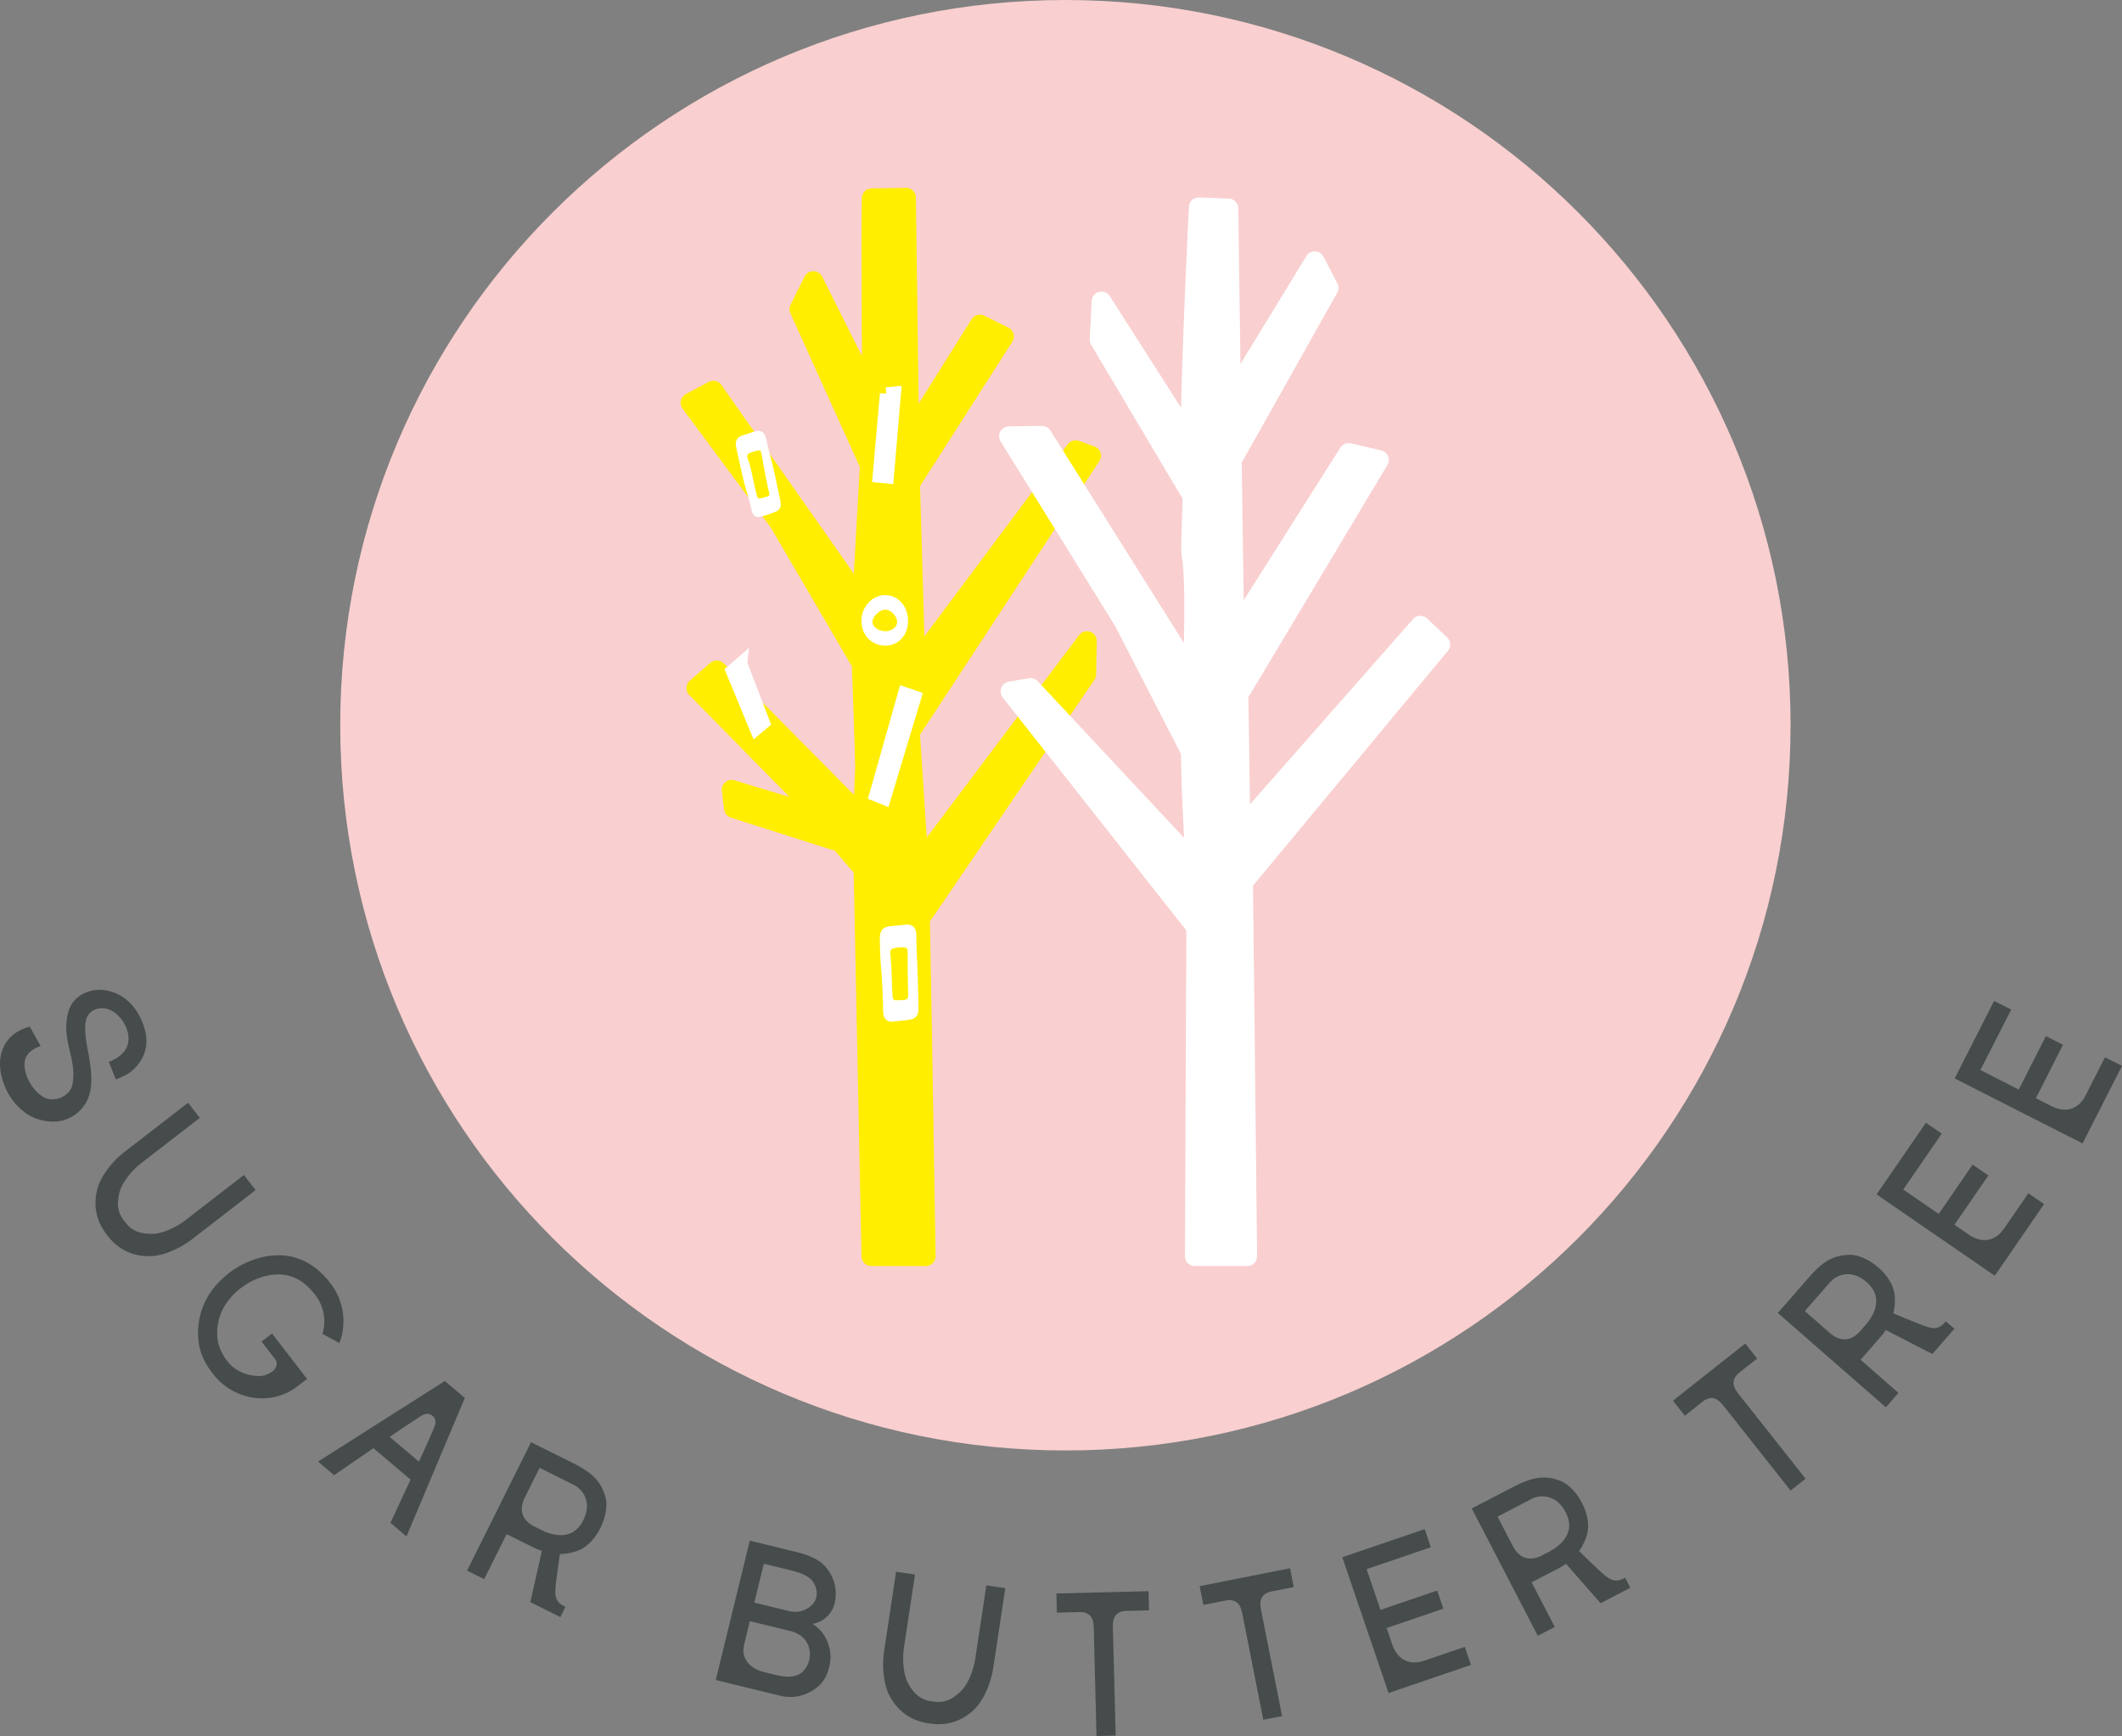 <svg xmlns="http://www.w3.org/2000/svg" id="_レイヤー_2" data-name="レイヤー 2" viewBox="0 0 72.891 59.626"><rect x="0" y="0" width="72.891" height="59.626" fill="#808080" stroke="none"/><defs><style>.cls-1{stroke-width:.441px}.cls-1,.cls-2{fill:#fff}.cls-1{stroke:#fff}.cls-5{fill:#464b4c}</style></defs><g id="design"><path d="m8.985 46.077.467.605c.096.12.059.279-.073.406a.881.881 0 0 1-.341.162c-.317.053-.895-.072-1.202-.468a1.674 1.674 0 0 1-.349-.691 1.812 1.812 0 0 1 .088-.947c.096-.248.232-.459.435-.669.333-.35.8-.6 1.252-.678.627-.105 1.126.11 1.565.677.308.398.384.901.248 1.336l.585.32a2.128 2.128 0 0 0-.313-2.058c-.713-.922-1.528-1.034-2.196-.922a3 3 0 0 0-1.613.868 2.474 2.474 0 0 0-.693 2.211c.088.41.267.695.472.96.723.927 2.014 1.111 2.9.425.085-.064.33-.254.33-.254L9.345 45.8l-.359.277ZM13.412 52.303l.551.466 2.004-4.756-.268-.227-.15-.127-.269-.226-4.355 2.767.55.467 1.352-.928 1.276 1.08c-.32.685-.69 1.484-.69 1.484Zm-.025-2.95.288-.199c.139-.096.625-.414.788-.52.145-.094.276-.104.394-.004.118.098.13.23.061.39-.077.18-.309.709-.38.863-.027.053-.08.168-.149.318l-1.002-.849ZM19.403 55.18c-.194-.095-.287-.192-.32-.382-.022-.129.007-.38.044-.669l.104-.755c.211-.001.416-.04.615-.114.665-.245 1.104-1.25.953-1.83-.175-.668-.615-.928-1.212-1.227l-.759-.377-.332-.165-.255-.127-2.196 4.411.587.292.77-1.545c.27.132.756.374.928.46.096.049.19.084.284.115l-.396 1.759.774.386.257.129.174-.351c-.007-.002-.014-.007-.02-.01Zm-1.051-2.752c-.37-.186-.56-.521-.323-.996l.506-1.018 1.14.568a.822.822 0 0 1 .474.597c.072.355-.157.884-.497 1.057-.343.174-.749.066-1.028-.073l-.272-.135ZM6.863 38.395l-2.01 1.553c-.35.269-.66.68-.74.975-.143.536-.016.793.17 1.031.185.24.4.43.955.425.308-.003.782-.199 1.13-.468l2.011-1.555.4.519-2.178 1.685c-.387.298-.976.582-1.461.585-.866.006-1.291-.503-1.461-.724-.17-.22-.555-.759-.331-1.596.126-.47.547-.967.934-1.266l2.18-1.684.401.52ZM3.739 36.476c.532-.224.678-.51.676-.818-.01-.48-.414-.965-.808-1.022-.175-.023-.42 0-.58.231-.21.3-.035 1.059.02 1.364.083.492.161 1.036-.026 1.501-.12.298-.396.602-.806.734-.25.078-.584.09-.984-.052-.338-.12-.675-.42-.887-.758-.256-.404-.396-.924-.326-1.346.107-.643.562-.93 1.005-1.047l.374.667c-.209.065-.392.187-.482.34-.217.373.085 1.115.572 1.406.356.211.917-.015.997-.41.133-.668-.142-1.163-.197-1.771-.036-.37.022-.755.178-1.01.187-.306.632-.548 1.129-.476.181.027.414.089.644.248.541.375.744 1.019.78 1.326.047.36-.052.736-.334 1.048-.16.178-.307.29-.705.445l-.24-.6ZM27.91 55.775a.95.95 0 0 0 .764-.72c.122-.572-.105-1-.326-1.252-.198-.227-.546-.389-1.012-.503l-1.58-.386-1.169 4.787 2.209.54c.23.057.589.084.96-.094.245-.115.508-.309.641-.632.17-.409.16-.75.05-1.06a1.272 1.272 0 0 0-.536-.68Zm-1.672-2.067.941.231c.487.118.655.272.71.341.248.302.211.701-.065.902-.303.22-.535.197-.784.137l-1.128-.276.326-1.335Zm1.177 3.813c-.247.11-.528.066-.834-.008l-.284-.07c-.328-.08-.625-.223-.744-.6-.048-.154.017-.401.048-.53l.155-.633 1.388.339c.45.11.67.423.677.785.005.302-.155.606-.406.717ZM49.15 53.142l-.212-.622-2.83.965.058.167.12.352.44 1.296.177.518.618 1.812.177.52.622-.213 2.207-.753-.211-.62-1.395.475c-.511.173-.922-.045-1.095-.55l-.194-.572 1.947-.665-.212-.622-1.947.664-.477-1.4c1.647-.56 2.207-.752 2.207-.752ZM37.665 59.626l-.094-3.7c-.004-.2-.04-.349-.13-.438-.098-.097-.224-.123-.357-.119l-.781.02-.017-.658 3.166-.08.017.658-.78.02c-.134.003-.26.035-.351.136-.088.094-.114.244-.11.444l.095 3.7-.658.017ZM31.43 54.08l-.38 2.513c-.065.438-.007.95.14 1.216.268.486.537.585.837.63.299.045.586.03.983-.356.22-.21.426-.682.492-1.12l.38-2.513.65.098-.412 2.725c-.073.483-.302 1.095-.65 1.434-.623.602-1.283.526-1.557.485-.275-.042-.927-.164-1.343-.923-.234-.426-.273-1.08-.2-1.562l.411-2.725.65.098ZM55.803 54.199c-.192.1-.324.118-.498.031-.116-.056-.303-.228-.514-.427a53.796 53.796 0 0 1-.55-.531c.124-.172.213-.36.272-.56.192-.685-.358-1.633-.916-1.85-.643-.254-1.114-.05-1.706.254l-.752.392-.33.168v.001l-.254.132 2.269 4.374.583-.303-.795-1.533c.267-.14.749-.389.92-.477.095-.05.18-.102.26-.161l1.188 1.355.767-.398.256-.133-.179-.344-.021.01Zm-2.844-.772c-.368.188-.75.142-.994-.328l-.524-1.009 1.13-.587a.814.814 0 0 1 .762-.028c.33.149.622.646.561 1.025-.061.378-.388.642-.665.785l-.27.142ZM43.395 59.068l-.718-3.63c-.04-.197-.098-.336-.203-.409-.113-.078-.243-.083-.374-.057-.281.056-.47.094-.764.15l-.128-.643 3.106-.615.127.646-.766.15c-.13.027-.248.08-.322.195-.069.107-.07.26-.032.456l.718 3.63-.644.127ZM66.827 45.4c-.144.162-.26.228-.451.212-.13-.012-.366-.103-.637-.214-.18-.071-.451-.184-.705-.291.053-.206.069-.41.047-.621-.07-.708-.93-1.385-1.528-1.387-.69 0-1.056.359-1.494.862-.218.247-.258.294-.557.64l-.245.278v-.001l-.19.216 3.713 3.24.432-.494-1.302-1.137c.2-.226.556-.636.682-.78.069-.081.13-.161.184-.243l1.6.825.57-.651.188-.216-.293-.255-.014.017Zm-2.93.32c-.272.31-.645.409-1.046.06l-.855-.75.838-.958c.219-.251.46-.32.698-.307.362.02.815.375.897.75.082.376-.127.74-.332.975l-.2.23ZM66.698 38.935l-.542-.373-1.694 2.46.145.1.307.213 1.127.776.45.31 1.579 1.085.45.31.373-.54 1.322-1.921-.54-.37-.836 1.212c-.304.444-.768.513-1.206.21l-.498-.34 1.166-1.695L67.76 40l-1.165 1.695c-.65-.449-.877-.604-1.218-.838l1.322-1.921ZM69.085 34.675l-.587-.298-1.354 2.662.157.08.332.169 1.22.62.489.25 1.706.866.488.248.298-.585 1.057-2.078-.584-.296-.668 1.313c-.245.48-.693.608-1.17.367l-.537-.273c.768-1.51.932-1.836.932-1.836l-.586-.298-.933 1.836-1.317-.671 1.057-2.076ZM61.506 51.194l-2.294-2.9c-.124-.158-.241-.256-.367-.273-.137-.018-.254.036-.36.12l-.61.484-.408-.517 2.483-1.963.409.517c-.236.185-.388.303-.614.482-.103.084-.184.185-.196.322-.015.126.054.262.178.42l2.295 2.902-.516.406Z" class="cls-5"/><path d="M61.506 24.91c0 13.757-11.153 24.908-24.909 24.908-13.758 0-24.91-11.15-24.91-24.908C11.687 11.152 22.839 0 36.597 0c13.756 0 24.91 11.152 24.91 24.91Z" style="fill:#f9cfcf"/><path d="m31.603 31.548 5.711-8.388.022-1.142-5.779 7.678-.3-4.551 6.223-9.493-.532-.19-5.504 7.374-.182-6.234 3.226-5.047-.827-.41-2.427 3.869-.111-8.224-1.179.018c-.036 1.155.013 5.5 0 6.847L27.94 9.652l-.483.967 2.42 5.354-.266 4.722-5.109-7.281-.784.42 3.044 4.104 2.833 4.846c.109 2.776.118 3.587.118 3.587l-.07 1.719-5.022-5.067-.703.612 4.367 4.443-3.154-.953.078.636 3.664 1.167.787.912.27 13.306h1.87l-.137-8.315-.06-3.283Z" style="stroke-linecap:round;stroke-linejoin:round;stroke-width:.676px;fill:#fe0;stroke:#fe0"/><path d="m49.476 22.137-.686-.648-6.178 7.017-.07-4.646 4.825-8.062-1.04-.242-3.926 6.195-.087-5.949 3.326-5.914-.477-.918-2.875 4.707-.09-6.52-1.023-.037s-.237 4.658-.293 8l-3.045-4.766-.067 1.315 3.188 5.362h0c-.008 1.008-.073 1.825-.034 2.024.102.47.128 1.757.052 4.154l-5.182-8.243-1.137.016 3.942 6.353 2.309 4.49c-.026.806.145 3.427.13 3.838L35.4 23.628l-.691.118 6.38 8.096-.047 11.304h1.802l-.142-12.848 6.774-8.16Z" style="stroke-linecap:round;stroke-linejoin:round;stroke-width:.676px;fill:#fff;stroke:#fff"/><path d="M30.409 20.44c-.452 0-.819.4-.819.89 0 .481.352.845.819.845.453 0 .782-.356.782-.846 0-.507-.336-.888-.782-.888Zm0 1.24c-.195 0-.44-.131-.44-.32 0-.183.245-.421.44-.421.206 0 .407.238.407.42 0 .19-.2.322-.407.322Z" class="cls-2"/><path d="m30.446 13.527.283-.029-.246 2.889-.287-.028.25-2.832z" class="cls-1"/><path d="M26.796 17.142c-.084-.364-.206-.981-.263-1.194-.064-.24-.124-.467-.216-.88-.054-.237-.19-.272-.267-.272a.277.277 0 0 0-.073.01c-.126.034-.185.055-.247.077a2.467 2.467 0 0 1-.209.066c-.315.091-.248.364-.219.48l.01.043c.093.413.22 1.024.29 1.251.06.201.122.408.207.766.033.18.114.272.238.272.03 0 .062-.005.082-.014.205-.053.344-.1.529-.18.203-.089.169-.267.138-.425Zm-.463-.08c-.085.024-.111.024-.224.064-.044.008-.093-.02-.108-.102-.108-.365-.182-.926-.314-1.257-.02-.088-.039-.161.029-.187.082-.05.222-.084.315-.107.097-.023.11.032.13.13.024.118.149.864.257 1.314.03.076 0 .118-.085.146Z" class="cls-2"/><path d="m25.447 22.79-.295.256.822 1.986.253-.214-.78-2.027zM31.067 23.817l.36.124-1.05 3.483-.298-.12.988-3.487z" class="cls-1"/><path d="M31.547 34.568a43.889 43.889 0 0 0-.038-1.418c-.012-.273-.026-.556-.033-1.025 0-.274-.147-.37-.314-.37-.176.015-.251.024-.337.033l-.252.026c-.362.03-.354.327-.35.487l.002.062c.007.496.03.769.053 1.033.022.26.05.844.058 1.334.006.098.023.36.284.36h.007l.181-.016c.16-.013.31-.026.498-.067.256-.064.248-.28.241-.44Zm-.5-.223c-.115.009-.149.006-.277.009-.066.008-.1-.036-.11-.137-.028-.467-.029-.979-.076-1.419-.01-.1-.01-.182.078-.217a1.1 1.1 0 0 1 .395-.04c.122.006.122.062.122.19 0 .146-.002.895.018 1.46 0 .108-.046.144-.15.154Z" class="cls-2"/></g></svg>
